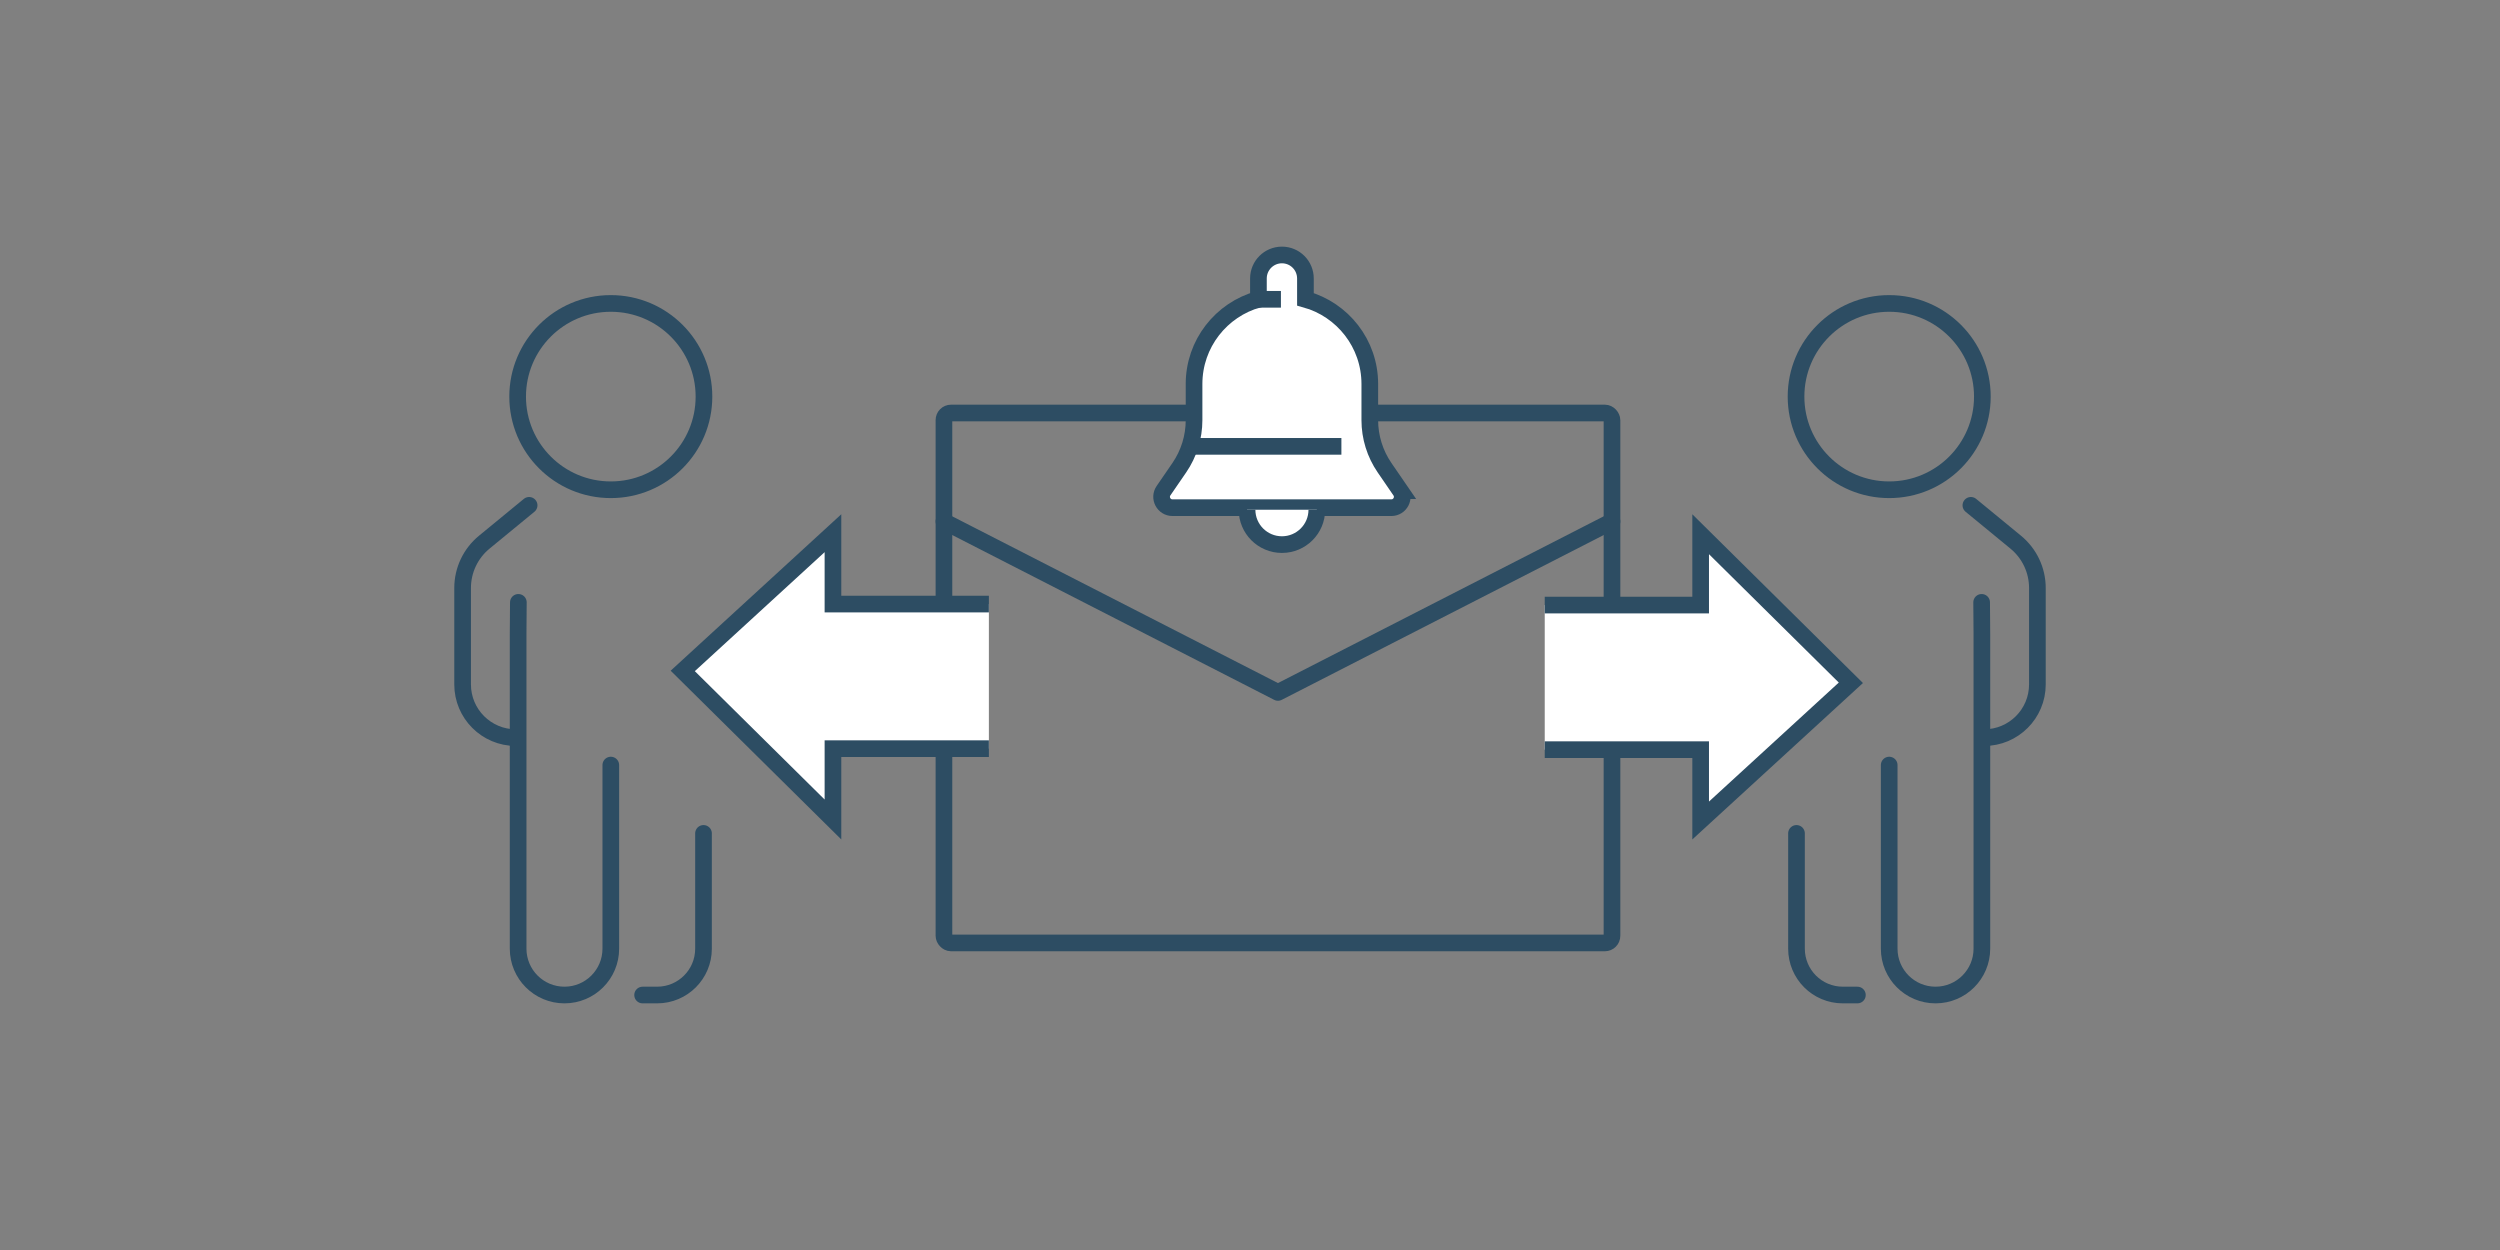 <?xml version="1.0" encoding="UTF-8"?>
<svg xmlns="http://www.w3.org/2000/svg" id="_レイヤー_1" data-name="レイヤー 1" viewBox="0 0 300 150">
  <rect x="0" y="0" width="300" height="150" fill="#808080" stroke="none"/>
  <defs>
    <style>
      .cls-1 {
        stroke-linejoin: round;
      }

      .cls-1, .cls-2, .cls-3 {
        stroke: #2d4d63;
        stroke-width: 2px;
      }

      .cls-1, .cls-3 {
        fill: none;
        stroke-linecap: round;
      }

      .cls-2 {
        fill: #fff;
      }

      .cls-2, .cls-3 {
        stroke-miterlimit: 10;
      }
    </style>
  </defs>
  <rect class="cls-1" x="113.273" y="49.56" width="80.165" height="63.592" rx=".853" ry=".853"></rect>
  <polyline class="cls-1" points="113.273 62.571 153.355 83.09 193.438 62.571"></polyline>
  <g>
    <g>
      <path class="cls-2" d="m168.039,58.881l-1.891-2.754c-1.154-1.681-1.772-3.672-1.772-5.711v-4.339c0-4.847-3.27-8.929-7.725-10.162v-2.5c0-1.557-1.262-2.82-2.82-2.82h-0c-1.557,0-2.82,1.262-2.82,2.82v2.5c-4.454,1.233-7.725,5.316-7.725,10.162v4.339c0,2.039-.618,4.03-1.772,5.711l-1.891,2.754c-.594.865.025,2.041,1.074,2.041h26.267c1.049,0,1.668-1.176,1.074-2.041Z"></path>
      <path class="cls-2" d="m149.645,61.166c0,2.312,1.874,4.187,4.187,4.187,2.312,0,4.187-1.874,4.187-4.187"></path>
    </g>
    <line class="cls-2" x1="151.012" y1="35.916" x2="153.711" y2="35.916"></line>
    <line class="cls-2" x1="142.783" y1="53.562" x2="160.968" y2="53.562"></line>
  </g>
  <g>
    <path class="cls-3" d="m63.494,60.64l-5.383,4.422c-1.645,1.351-2.598,3.368-2.598,5.496v11.57c0,3.528,2.86,6.387,6.387,6.387h0"></path>
    <path class="cls-3" d="m84.421,100.008v13.834c0,3.071-2.49,5.561-5.561,5.561h-1.747"></path>
    <path class="cls-3" d="m62.203,72.283l-.028,3.79v37.769c0,3.071,2.49,5.561,5.561,5.561h0c3.072,0,5.561-2.49,5.561-5.561v-22.033"></path>
    <path class="cls-3" d="m84.476,47.592c0,6.174-5.005,11.179-11.179,11.179-6.174,0-11.179-5.005-11.179-11.179,0-6.174,5.005-11.179,11.179-11.179,6.174,0,11.179,5.005,11.179,11.179Z"></path>
  </g>
  <g>
    <path class="cls-3" d="m236.506,60.64l5.383,4.422c1.645,1.351,2.598,3.368,2.598,5.496v11.57c0,3.528-2.86,6.387-6.387,6.387h0"></path>
    <path class="cls-3" d="m215.579,100.008v13.834c0,3.071,2.49,5.561,5.561,5.561h1.747"></path>
    <path class="cls-3" d="m237.797,72.283l.028,3.79v37.769c0,3.071-2.49,5.561-5.561,5.561h0c-3.072,0-5.561-2.49-5.561-5.561v-22.033"></path>
    <path class="cls-3" d="m215.524,47.592c0,6.174,5.005,11.179,11.179,11.179,6.174,0,11.179-5.005,11.179-11.179,0-6.174-5.005-11.179-11.179-11.179-6.174,0-11.179,5.005-11.179,11.179Z"></path>
  </g>
  <polyline class="cls-2" points="118.665 72.484 99.955 72.484 99.955 63.985 81.929 80.511 99.955 98.339 99.955 89.84 118.665 89.84"></polyline>
  <polyline class="cls-2" points="185.368 89.962 204.078 89.962 204.078 98.461 222.104 81.935 204.078 64.107 204.078 72.606 185.368 72.606"></polyline>
</svg>
